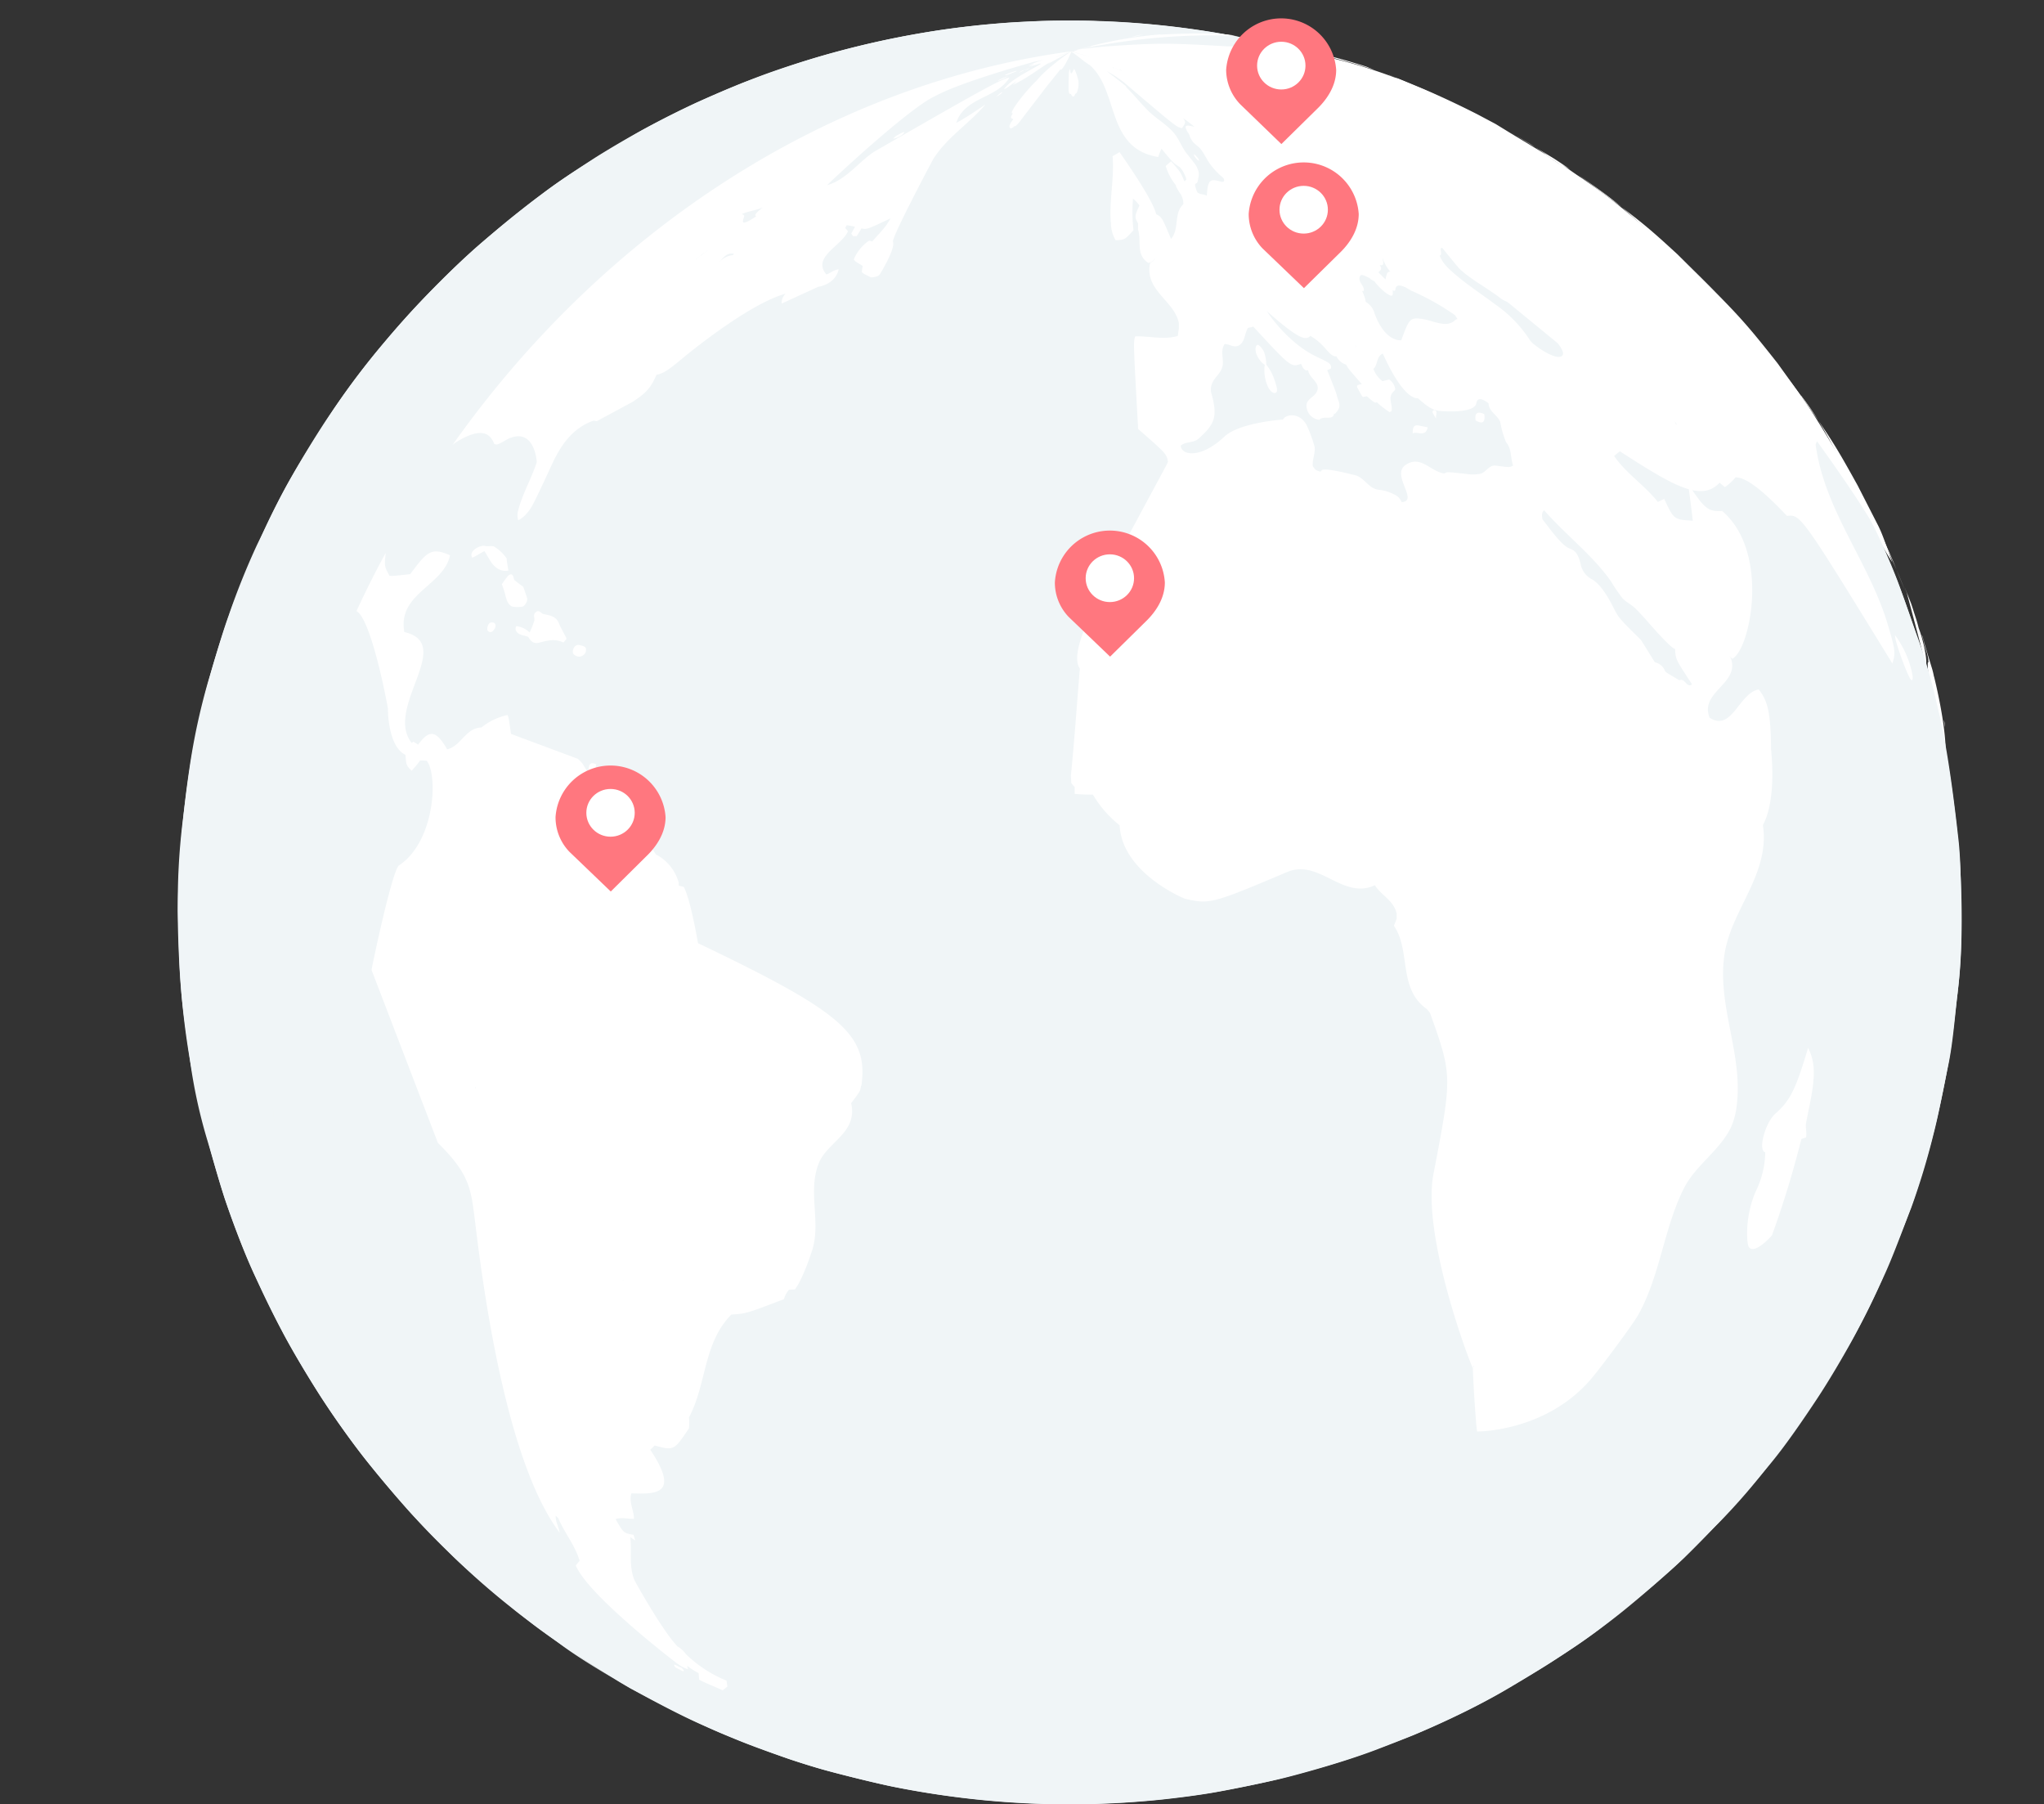 <svg xmlns="http://www.w3.org/2000/svg" xmlns:xlink="http://www.w3.org/1999/xlink" viewBox="0 0 433.42 382.53"><rect x="0" y="0" width="433.42" height="382.53" fill="#333333" stroke="none"/><defs><clipPath id="a"><path d="M133.15,358.77C160,374,192,380.65,226.45,376c-34.43,4.63-66.49-2-93.3-17.25A195.15,195.15,0,0,1,116.35,348c-4-3-9.38-7.12-13.24-10.37-3.17-2.68-7.29-6.37-10.15-9.37-3.39-3.55-7.93-8.28-11.13-12C79,313,75.52,308.53,73,305.07c-2.85-3.92-6.43-9.32-9-13.46-2.27-3.73-5.19-8.79-7.06-12.73-2.07-4.38-4.84-10.23-6.66-14.72-1.67-4.12-3.61-9.73-5-14a182.46,182.46,0,0,1-6.22-26.38,223.62,223.62,0,0,1-2.42-30.68c0-5.08.34-11.84.78-16.89.39-4.57,1.35-10.61,2-15.14A159.73,159.73,0,0,1,43,144.93c1.12-4.33,2.9-10,4.37-14.25,1.64-4.67,4.13-10.79,6.14-15.31,1.79-4,4.57-9.15,6.53-13.06A158.55,158.55,0,0,1,68.73,88c2.36-3.58,5.87-8.11,8.4-11.58A162.48,162.48,0,0,1,88.58,63.1c2.84-3,6.77-7,9.87-9.71,4.35-3.88,10.36-8.8,15-12.37,3.06-2.38,7.35-5.27,10.6-7.37s7.68-4.64,11-6.57a154.55,154.55,0,0,1,19.67-9.46c4-1.56,9.35-3.6,13.43-4.92s9.7-2.91,13.91-3.93c3.95-1,9.26-2.11,13.27-2.76,1.88-.31,4.39-.72,6.28-1,2.9-.36,6.78-.77,9.69-1,.21,0,5.4-.5,12.88-.62,5.33-.08,10.06.13,12.33.23,2.72.13,9,.6,13.25,1.15s4.23.54,10.16,1.51c1.63.27,3.78.73,5.4,1a194.37,194.37,0,0,1,22.7,6.2c3.93,1.4,9.13,3.37,13,5,3,1.24,6.87,3,9.74,4.48,4.16,2.11,9.63,5.08,13.64,7.45,3.34,2,7.71,4.75,10.85,7a194.35,194.35,0,0,1,22.88,18.69c3,2.9,7,6.9,9.76,10,3.26,3.64,7.48,8.62,10.4,12.53a190.7,190.7,0,0,1,16.46,25.67c4.17,7.78,8.62,18.7,11.77,26.94A161.14,161.14,0,0,1,411.14,147c1.12,4.39,2.17,10.34,3.1,14.77a129.12,129.12,0,0,1,2,16.53,178.44,178.44,0,0,1,.56,19.06c-.25,4.63-.45,10.82-.93,15.43a159.59,159.59,0,0,1-2.43,16.58c-1,4.4-2.2,10.29-3.42,14.64-1.36,4.81-3.4,11.17-5.15,15.86-1.55,4.13-3.8,9.57-5.69,13.56-2.17,4.61-5.23,10.7-7.85,15.07-4.43,7.36-11,16.77-16.19,23.63-3.19,4.22-8.11,9.31-11.66,13.23a123.16,123.16,0,0,1-9.94,9.58c-4.43,3.86-10.6,8.71-15.24,12.32a131.07,131.07,0,0,1-12.67,8.46C320,359,312.27,363.14,306.36,366c-4.19,2-10,4.32-14.32,5.93-4.09,1.51-9.63,3.3-13.83,4.45a193.35,193.35,0,0,1-20,4.5c-3.57.65-10.67,1.59-15.94,2-3.72.29-6.66.46-8.71.52-6.14.16-6.49.15-12.37,0-.8,0-8.11-.18-17.37-1.31-5.52-.67-10-1.48-10.15-1.51-1.78-.33-4.15-.77-5.92-1.15s-4.41-1-6.3-1.43c-2.43-.56-5.64-1.46-8-2.17s-5.51-1.71-7.86-2.49c-4-1.31-9.18-3.26-13-5C146.67,365.73,138.91,361.83,133.15,358.77Z" style="fill:none"/></clipPath><clipPath id="b"><path d="M252.06,381.83c-4.82.65-10.11,1.16-14.15,1.37-2.83.15-9.46.49-16.69.24-6.81-.23-10.71-.53-17.3-1.3-3.2-.37-3.59-.44-10-1.49-1.63-.27-3.78-.72-5.4-1-3.4-.66-9.83-2.23-13.48-3.3-4.79-1.4-11.12-3.49-15.8-5.25-3.44-1.3-8-3.18-11.32-4.75-4.49-2.12-10.37-5.16-14.73-7.55C86.7,332.38,56,280.23,56.14,216.4c.19-100.68,76.89-192.88,171-205.53C133,23.52,56.33,115.72,56.14,216.4c-.11,63.83,30.56,116,77,142.37,0,0-7.37-3.71-21.34-14.09A193.48,193.48,0,0,1,95.75,331a164.39,164.39,0,0,1-12.32-12.87C78,311.51,71,302.4,66.3,295.24,63.49,291,60.16,285,57.81,280.48a146.71,146.71,0,0,1-6.93-15c-3.11-8.36-6.75-19.7-9.11-28.31a148.81,148.81,0,0,1-3.11-16.36,270.22,270.22,0,0,1-2-27.72,140.67,140.67,0,0,1,.66-15.5,163.37,163.37,0,0,1,2.1-16.53c1.84-8.8,4.48-20.54,7.42-29A150.44,150.44,0,0,1,52.78,117c1.92-3.94,4.32-9.28,6.41-13.13,2.31-4.27,5.63-9.83,8.25-13.91A150,150,0,0,1,77.13,76.4C82.48,70,89.9,61.63,95.88,55.79c3.57-3.5,8.69-7.8,12.57-10.95,3-2.46,7.23-5.53,10.44-7.76,4.29-3,10.26-6.61,14.77-9.25,2.87-1.68,6.84-3.68,9.81-5.16a182.78,182.78,0,0,1,25.2-10.15,198.73,198.73,0,0,1,27.13-6.6c6.86-1.15,11.79-1.59,15.4-1.91,5-.46,10.18-.57,12.94-.63,2,0,7.64,0,12.33.23,7.58.41,13.13,1.13,13.19,1.14,1.43.19,3.35.43,4.78.64s3.68.59,5.25.85,3.79.71,5.4,1c2.34.47,7.21,1.53,13.48,3.3,4.81,1.36,11.11,3.52,15.8,5.25,3.46,1.28,7.94,3.3,11.32,4.75,4.56,2,10.39,5.14,14.73,7.55,3.37,1.87,7.71,4.62,10.94,6.71a220,220,0,0,1,20.83,15.91,142.15,142.15,0,0,1,13.43,13c3.43,3.93,8.05,9.13,11.29,13.22,2.67,3.38,6.06,8,8.39,11.66,2.7,4.21,6.19,9.9,8.6,14.27,2.12,3.85,4.7,9.11,6.5,13.12,2,4.5,4.42,10.63,6.06,15.28,1.48,4.22,3,10,4.32,14.28a150.28,150.28,0,0,1,3.46,16.16c.78,4.52,1.35,10.61,1.93,15.15a126.9,126.9,0,0,1,.71,16.88c-.09,4.66-.23,10.87-.65,15.5-.52,5.6-1.5,13-2.47,18.58-.79,4.45-2.13,10.32-3.31,14.68-1.29,4.74-3.12,11-4.92,15.62-1.62,4.11-3.72,9.62-5.56,13.63a152.62,152.62,0,0,1-7.41,14.6c-4.49,7.34-10.84,16.91-15.91,23.86-2.89,4-7.37,8.74-10.6,12.43-2.74,3.12-6.72,7-9.78,9.79-3.7,3.39-8.76,7.76-12.72,10.84-3.05,2.39-7.21,5.47-10.44,7.6-4.39,2.89-10.28,6.72-14.94,9.14-2.91,1.51-6.72,3.65-9.7,5s-6.77,3.1-9.72,4.32c-2.67,1.1-6.26,2.51-9,3.42-2.07.68-4.82,1.66-6.92,2.27-4.09,1.18-9.55,2.68-13.68,3.67C266.42,379.36,259.35,380.86,252.06,381.83Z" style="fill:none"/></clipPath></defs><title>calendarAsset 38</title><rect width="433.42" height="379.46" style="fill:none"/><g style="isolation:isolate"><g style="isolation:isolate"><g style="clip-path:url(#a)"><path d="M286.86,252.72c0,.15,3.71,16,5.83,16.45h0l3.68-9.94a5.23,5.23,0,0,0,0-2c-.42-1.51-1.29-2.83-1.71-4.33-.24-.84.38-2.68,1.25-5.23,3.3-9.69,3.36-9.87,1.84-10.12-.91.07-2.73,2.7-3.07,5.37a5.83,5.83,0,0,1-1,2.91,11.43,11.43,0,0,0-1.32,1.61c-.68,1.28-.49,2.92-1.68,4-.61.55-.61.55-2.82-.36a1.82,1.82,0,0,0-1,1.66" style="fill:#fff"/><path d="M389,249.05c.06.1.11.2.16.3A1.71,1.71,0,0,0,389,249h0m-12.17-76.46h0m-35.22,41.28c-.19-10,6.12-26.42,9.24-24.1,1.07-1.79,1.2-4,2.37-5.72,1.28-1.92,3.87-2.56,4.74-4.87,1.68-4.44,1.08-9.28,2.45-13.78.4-1.34,2.22-1.35,2.57-2.74,1.57-6.15,1.43-7.71,1.36-8.55l.46-.41.56.15c2.78,7.51-1.87,16,3.14,23.25,1.05,1.51,9.12-5.43,9.17-5.53l-.67-6.71c-1.36-.93-1.64-2-1.25-4.55,1.66,1.14,2.7.91,6.58,0,0,0,2.09,2.1,2.11,2.6,1.32,1.44,2.11,2.31,3.06,7.25.61,3.18.61,3.18,4,2.63,1.94,2.17,1.94,2.17,4.42,11a13.66,13.66,0,0,1,1.5,2.76c1.08,3.44-.4,7.2,1.29,10.57,6.62,13.27,6.62,13.27,6.41,15.83,0,.44-10,43.45-15.12,42.52a4.51,4.51,0,0,1-.35-.54c-.77-1.61-.12-3.47-.88-5.08s-2.54-1.94-3.16-3.49a12.74,12.74,0,0,1-.57-3.25c-.47-5-4.6-7.38-5.85-8-1.77-.87-3.95.23-4.9,1.13-2.61,2.46-3.17,6.24-5.63,8.79-1-1.26-.46-2.84-.91-4.21l-.6,0c-.94,1.12-1,2.45-1,5.38a2.58,2.58,0,0,1-.93.48l-.23-1.26s-4.23,4.65-5.14,7.38c-1.29,3.89-5.32,4.91-7.87,7.48-.73-1.25-.89-1.51-2.13-3.48a15.14,15.14,0,0,1-2.3,3.05l-.64-.09a30.16,30.16,0,0,0-1.32-3.66c-.79-1.32-2.76-1.65-3-3.47-.61-5.27,1.64-10.37.91-15.65-1.67-12-1.67-12-1.87-23.12" style="fill:#fff"/><path d="M294.8,268a18.62,18.62,0,0,0-.45,2.87,3.92,3.92,0,0,0,.07.51c.36,1.25,1.17,2.36,1.14,3.73l0,2.66a4.12,4.12,0,0,0,.18.69,3.18,3.18,0,0,0,.87,1,6,6,0,0,1,1.33,2.79,18.83,18.83,0,0,1,.24,5.38,9.94,9.94,0,0,0,.72,4c.93,1.5,4.61-.56,4.64-.58,2.06-1.52,1.16-6.37,1.12-6.57a11.32,11.32,0,0,0-.54-1.83l-3-7.25a1,1,0,0,0-.65-.52h0a1.71,1.71,0,0,0-.61.15l-.13-.31a4.19,4.19,0,0,0,.5-2.69,3.06,3.06,0,0,0-.05-.32c-.22-1.11-1-2-1.17-3.13-.16-.77.32-1.5.09-2.27a1,1,0,0,0-.7-.56c-1.46,0-1.87,2.08-3.5,1.7,0,.17,0,.38,0,.55" style="fill:#fff"/><path d="M350.18,147c3.53.36,5.14.53,5-2.13l.05.1c1.11-.24,1.56-.84,2-2.7.63.05,1,.09,1.46.15,2.47-3,4.18,3.07,4.19,3.15.21,1.84.21,1.84,2.1,2.45s2.78-.07,3.28-.73a2.23,2.23,0,0,0,.35-1.1c1.4-1.13,3.29,1.63,4.3-.13-1.76-2.79-2-3.15-1.48-7.36a1.12,1.12,0,0,0,.44-.21c1.82-.25,3.55-.89,5.36-1.16.8-.12,1.6.13,2.4,0,.14,0,.36,0,.48-.1,1.24-1,.44-4.31-.31-5.23l0-.33,1.31-1.83c-.29-1.53-.29-1.53-.61-1.79h0v-.09c-.77-1.54-1.22-2.11-1.94-2.46-.44-.12-.44-.12-2.17.42l.08.07c-.14,2,.82,3.91.54,5.93,0,0-.37.41-1.57,1.57-.63-1.13-1.15-2.33-1.87-3.43l-3-4c-.91-.42-1,1-1.69,1.28-1.25.57-2.61-.1-3.87.32a3.52,3.52,0,0,0-1,.55h0c-1,.25-2,0-2.93.48s-1.16,1.19-1.74,1.78v0c-1.87.17-1.87.17-2.33,2.26-.78,1.16-2.82.65-3.16,2.39-.25,1.27,1,2.17.83,3.43s-1.19,2.14-1.78,3.21c-.93,1.72-1,1.91-1.65,3-.93-.06-1.27.34-1.79,2.15.22,0,.51,0,.73,0" style="fill:#fff"/><path d="M341.66,126.65c.06.45.13.89.19,1.33a10.84,10.84,0,0,1,1.68.39c.36,1.07.82,2.4.82,2.4a15,15,0,0,0,3.33,2.75,3.26,3.26,0,0,0,4.28-.71,2.89,2.89,0,0,0-1.7-1.27,2.57,2.57,0,0,1-1.57-1.13c-1.43,0-2.61-1.66-3.4-2.76s-1.74-2.46-2.38-2.62c-1,0-1.26,1.52-1.25,1.62" style="fill:#fff"/><path d="M340.62,270.81c-1.74,4.89-1.43,10.09.1,9.35a7.59,7.59,0,0,0,2.22-2.48,22.51,22.51,0,0,0,1.15-2.05c.2-.41.24-.87.43-1.27.54-1.13,1.31-2.12,1.87-3.23.73-1.45.8-2.31.21-2.56a1.39,1.39,0,0,0-.35,0c-1,.09-1.87.58-2.86.66-.52.05-1-.39-1.54-.19,0,0-.68.28-1.23,1.81" style="fill:#fff"/><path d="M342.36,264.7v.87a5,5,0,0,0,.64-.86,2.84,2.84,0,0,0,.1-.66c-.24.2-.49.38-.74.58v.07" style="fill:#fff"/><path d="M364.47,249.11a.71.71,0,0,0,0,.46,4.85,4.85,0,0,0,.29.61c.74-.16,1-.21,1.33-1.11-.23-.16-.38-.29-.69-.54a3,3,0,0,0-.72.22.62.62,0,0,0-.19.36" style="fill:#fff"/><path d="M383.6,123.49A10.26,10.26,0,0,0,385,127.1c.13.16.33.27.42.48.16.39.11.83.29,1.22a.41.41,0,0,0,.41.29c-.63-4.07-.82-5.3-2.14-5.94-.26-.1-.54-.16-.4.34" style="fill:#fff"/><path d="M388.63,139a2,2,0,0,0,.74,1.09c-.13-.74-.22-1.49-.38-2.23,0-.05-.09-.07-.13-.1a2.23,2.23,0,0,0-.23,1.24" style="fill:#fff"/><path d="M297.73,17.38l5.07,2.18-.07-.09a22.36,22.36,0,0,1,2.36,1.06c.76.39,1.06.53,1.59.75a49.87,49.87,0,0,0-5.07-2.45h0c-2-.81-3.94-1.72-5.94-2.5l-1.05-.41c.67.26,1.55.63,1.74.73-.24-.05-.46-.15-.7-.22a19.12,19.12,0,0,0,2.11,1" style="fill:#fff"/><path d="M287.67,13.43c1.17.41,2.31.88,3.49,1.26-.05,0-1.69-.66-3.63-1.31l.14,0" style="fill:#fff"/><path d="M383.53,135.46c.07.38.13.76.19,1.14a.64.64,0,0,0,0,.2,2.22,2.22,0,0,0,1,.43c1.11.26,1.31.31,1.88.93.46-.21.54-.58.52-1.28a15.59,15.59,0,0,0-2.27-1.4,2.32,2.32,0,0,0-1.34-.22l0,.2" style="fill:#fff"/><path d="M396.24,157.72c1.72,2.36,2.81,3.48,4,3.07a3.2,3.2,0,0,0-1.05-2.82,1.06,1.06,0,0,0-.79-.13,1.47,1.47,0,0,1-1.68-.78v.08c-.14-.32-.46-1-.6-.68a1.29,1.29,0,0,0,.15,1.26" style="fill:#fff"/><path d="M390.53,155.51a22.36,22.36,0,0,1,2,2.51s1.31,2.45,2.76,5.46c.78-1.84-.55-4.46-.57-4.49-.34-.63-1-1-1.41-1.52-.22-.27-.3-.64-.54-.9a2.49,2.49,0,0,0-.67-.43c-.32-.15-.32-.15-1.63-1.62,0,.28-.07.56-.1.84l.12.15" style="fill:#fff"/><path d="M401.11,160.79a4.67,4.67,0,0,0,.94,1.9c.42.11.55.67,1.05.65.22,0,.33-.43.4-.71-.85-1-1.58-1.84-2.41-2.75a4.68,4.68,0,0,0,0,.91" style="fill:#fff"/><path d="M399.45,164.65c.45.81.67.49,1-.1s.38-.71.62-.63a2.32,2.32,0,0,0-.69-1.11c-.23-.12-.5-.17-1,.78a1.69,1.69,0,0,0,.07,1.06" style="fill:#fff"/><path d="M321.7,31.74a11.33,11.33,0,0,0,1.56,1l0-.23,7,4.41A16.5,16.5,0,0,0,333.72,39l0-.07c1.79.83,3.11,2.34,4.8,3.31v0c2.28,2.08,2.28,2.08,3.11,2.76l0,0a6.53,6.53,0,0,0,1.29.94l-6.68-6.24a26.36,26.36,0,0,0-2.78-2.09l-13-8-1-.62-.08-.06a15.13,15.13,0,0,0-1.34-.86l0,0c-2.93-2-7.36-4.93-10.27-6.13l-.17-.05c1.29,1,8,5.2,8.67,5.54l.25.16h0c.12.16.27.36,5.22,4.12" style="fill:#fff"/><path d="M397.35,142.89l0-.5-.1-.18v0l0,0c0,.2.07.41.1.61m-.1-.61,0,.12,0-.12m-8.14-15.58c-.1-.27-.22-.64-.31-.92l.32.58c1.17,1.87,1.86,2.4,3.22,2.46.76,0,1.92.08,3.39,2.92.52,1,5.08,14.59,3.51,14.09a.79.79,0,0,1-.23-.14c-.4,1.75.48,3.35.54,5.05-.92-.19-1-.6-1.73-4.58l-.11.07c-.42-.13-.5-.74-1-.74-.38.48-.27,1.61-.15,2.81-.93-.21-2.17-4.64-2.17-4.68s.21-.36.33-.49c.3-.33.58-1.37.17-4.5-.21-1.67-1.3-3-1.74-4.6.5.34.82.56,1.47,1l0,0,.17-.05c1.39,2.28,1.64,1,1.64,1a5.31,5.31,0,0,0-4.5-5.46c-1.06-.23-2-1.51-2.85-3.8" style="fill:#fff"/><path d="M405.78,163.37s.18,1.12.47,1.23c.13-.07.15-.14.35-.79,2.64,2.52,4.23,1.93,5.19,1.27a13.09,13.09,0,0,0-.72-4.34c-.43-.06-.6-.57-1.05-.6a4.42,4.42,0,0,0-.15,2.65l-.17-.62a7.66,7.66,0,0,1-.92-1.45c-.57-1-1-1.58-1.32-1.63-.1,0-.3,0-.7.7a6,6,0,0,0-.74,1.93l-.12-.23a4.15,4.15,0,0,0-.12,1.88" style="fill:#fff"/><path d="M376.89,85.59c2.42,4,2.42,4,3.18,5.94a6.72,6.72,0,0,0,2.39,3.25l.09,0c.14-.57-.57-3.15-2-5.75,0-.06-3.69-6.32-5.06-7.34h0c-.3-.16-.33-.15-.45-.12-.24.57,1.82,4,1.84,4.08" style="fill:#fff"/><path d="M381.79,107c.09.24.23.55.34.77l.2.39c.42.8,1.19,1.36,1.61,2.17.05.09,0,.24,0,.34a2.82,2.82,0,0,0,.54,1.59c.23.34,1.1.91,1.38.57s.23-.28-.73-3.6c.77.22,1.17.34,1.76.54,1.2,2.73,1.2,2.73,2.08,3.79-1.45-4.34-4.12-7.9-4.61-7.12a1.09,1.09,0,0,0-.12.41h0a15.52,15.52,0,0,0-1.89-2.68,3.45,3.45,0,0,1-.28-.26c-.13-.19-.15-.44-.28-.63a2.53,2.53,0,0,0-.5-.44c-1.31-.42.48,4.11.5,4.16" style="fill:#fff"/><path d="M393.88,119.86c1.51,2.92,4.33,8.36,2.91,11a39.34,39.34,0,0,1,3.09,7.16c1.12,3.29,1.73,6.72,2.8,10,.57,1.79.73,1.56,1.47.44h.26c.88.91.88.91,2.42.36,0-.05-.14-7.76-1.73-11.84a3.78,3.78,0,0,0-.17-.35c-.25-.47-.8-.64-1.05-1.1-.78-1.45-1.07-3.12-2-4.51-1.48-2.26-2.31-4.83-3.57-7.2,0-.07-4.17-7.51-4.24-7.56l-.18,0s-.55,2.57,0,3.57" style="fill:#fff"/><path d="M408.06,140c-.18-.59-.28-1.06-.43-1.77-.23-1.07-3.29-12.51-3.31-12.55-1.61-4.31-1.88-5-2.55-6.54l3,7.46.06.17s.68,1.88,1,3c.52,1.56.77,2.36,1,3.31l.05.16c1,2.61,1.92,7.18,1.44,7.67-.09-.26-.2-.61-.27-.87M356.65,56.31c-2.43-2.48-4.83-5-7.28-7.45-6.8-6.2-6.8-6.2-14.69-11.78,13.23,9.8,14,10.39,21,16.82C368.41,66.52,369.45,67.55,376.91,77c10.85,15.08,11.5,16,17,25.93l4.51,8.82v0c1.14,2.41,1.85,5,2.83,7.45l-.27-.42c-7.11-11.23-10.83-24.3-19.06-34.91l.27.71c-4.39-3.65-7.39-8.51-11.15-12.71C362.18,62,362.18,62,356.65,56.31M333,36.63l-.15-.07s-2.35-1.87-2.63-2.05a8.61,8.61,0,0,1-.72-.51l.14.09a13.88,13.88,0,0,1-2.11-1.56h0l-2.86-1.9c-1.5-.91-3-1.76-4.54-2.67-1.81-1-2.39-1.34-3.45-1.92l3.75,2.08,8.91,5.39.18.11c2.58,1.68,3.26,2.2,3.33,2.25a17.08,17.08,0,0,1-1.59-1c.35.27.71.55,2.19,1.58a63.05,63.05,0,0,1,6.11,4.77,13.42,13.42,0,0,1-2.64-1.84c-1.6-.5-2.55-1.92-3.92-2.75" style="fill:#fff"/><path d="M409.66,152a2.72,2.72,0,0,1,.23.62v0c.55,2.71.69,5.48,1.33,8.17,0,0,.27.87.81.81a1.5,1.5,0,0,0,.27-.68l.07.13.14,0c.5-5.82-2.12-16.48-2.42-17.68l0,.09a15.38,15.38,0,0,0-.52-2.08l-2.07-6.79c.16.51.31,1,.47,1.53l-.06-.19c.22,1.53,1.05,2.93,1,4.51l-.13,0c-.11,3.25,1.18,6.36,1,9.61-.19-.46-.39-.92-.59-1.38.28,2,.48,3.4.48,3.4" style="fill:#fff"/><path d="M379.07,96.54c.23.42.56,1,.78,1s.12-.16.22-.21l.31-.18a4.78,4.78,0,0,0,.37-.48,1.76,1.76,0,0,0-.07-.77,1.89,1.89,0,0,0-.05-.23c-.13-.49-.29-1-.41-1.46a2,2,0,0,1-.09-.74c.05-.2-.14-.47-.23-.66.51.13.79.2.23-.72-.19-.3-.44-.66-.65-.95,0,.22-.07.44-.11.66-.51,0-.42.6.09,2.27a3.93,3.93,0,0,1,.33,1.63c-.9-1.29-1.11-1.13-1.35-.72.55,1.39.55,1.39.63,1.55" style="fill:#fff"/><path d="M382.39,85.31c3,4.29,3,4.29,3.16,4.43a29,29,0,0,0-3.26-4.87c-.08-.08-.1-.09-.14-.1a1,1,0,0,0,.24.54" style="fill:#fff"/><path d="M382.26,100.9c1,1.58,1.63,2.71,2.22,3.71l0,0,.76.61c0-1,0-1.17-1-3,0-.23.14-.26.49-.14-1.43-3.1-1.43-3.1-1.86-3.36s-.33.29-.3.44.25,1.31-.65.42c.25,1.16.25,1.16.35,1.33" style="fill:#fff"/><path d="M382.71,96c.25.53.66,1.27.91,1.71-.17-1.08-.37-2.1-.37-2.1a4.76,4.76,0,0,0-.49-.37c-.13-.07-.4-.23-.29.16a2.81,2.81,0,0,0,.24.6" style="fill:#fff"/><path d="M412.41,154.13a4.74,4.74,0,0,0-.22-1.49c.14,1.08.14,1.08.22,1.49" style="fill:#fff"/><path d="M364.77,65.94c3.26,4,3.76,4.65,5.86,7.47h0c-1.79-4.15-6.43-8.49-6.47-8.52l-.08,0,0,.07a4.63,4.63,0,0,0,.72,1" style="fill:#fff"/></g></g><path d="M319.93,29c3.27,1.9,7.64,4.45,10.77,6.6,5,3.42,11.46,8.17,16.17,11.94,6.45,5.15,14.2,13,19.93,19a127.07,127.07,0,0,1,11.51,14c2.87,4.12,6.76,9.58,9.43,13.84,2.31,3.68,5.11,8.75,7.14,12.59,2.3,4.34,5,10.33,6.89,14.87,1.7,4.08,3.54,9.68,5.06,13.83a118.38,118.38,0,0,1,4.34,15.8,265.9,265.9,0,0,1,4.33,30c.59,8.33.74,19.54-.27,27.83-.6,4.93-1.06,11.58-2.09,16.44-.94,4.4-2,10.31-3.14,14.67a153.92,153.92,0,0,1-4.72,15.6c-1.61,4.09-3.6,9.61-5.4,13.63-2,4.46-4.86,10.31-7.2,14.59-2.08,3.78-5,8.72-7.38,12.31-2.74,4.14-6.48,9.63-9.64,13.46A249.77,249.77,0,0,1,357,330.38c-3.62,3.41-8.65,7.76-12.51,10.9-3,2.44-7.15,5.55-10.38,7.71-4.32,2.89-10.21,6.57-14.7,9.2-2.85,1.68-6.76,3.73-9.75,5.14s-6.83,3.19-9.8,4.46c-2.46,1-5.79,2.3-8.29,3.25-4.1,1.56-9.71,3.28-13.94,4.46-2.05.58-4.79,1.32-6.86,1.79-3.94.88-9.2,2-13.17,2.69-2.84.52-9.7,1.48-15.37,1.91a187.86,187.86,0,0,1-38.21-.74c-8.92-1.09-15.47-2.53-15.54-2.55-3.82-.85-8.9-2.07-12.68-3.09-2.51-.67-5.83-1.72-8.31-2.54-2.89-1-6.72-2.34-9.56-3.46s-6.77-2.82-9.64-4.1c-4.52-2-10.33-5.13-14.66-7.51,26.67,15.15,58.56,21.77,92.81,17.17-34.25,4.6-66.14-2-92.81-17.17-6.58-4-15.39-9.41-21.45-14.19-4.2-3.3-9.68-7.86-13.64-11.45-3.09-2.79-7.06-6.71-9.86-9.79-3.5-3.84-8-9.08-11.24-13.15-2.66-3.36-6-8-8.34-11.6-2.76-4.14-6.16-9.84-8.56-14.2-2.11-3.82-4.58-9.1-6.46-13-2.12-4.43-4.4-10.57-6-15.2-1.47-4.2-3-9.94-4.3-14.2A110.36,110.36,0,0,1,40.32,225c-.58-4.52-1.55-10.53-1.92-15.07-.42-5-.7-11.75-.71-16.79a231,231,0,0,1,2.52-30.51,138,138,0,0,1,3.88-18c1.29-4.25,2.9-10,4.4-14.15a157.16,157.16,0,0,1,6-14.95c1.92-3.91,4.39-9.17,6.51-13,2.34-4.22,5.68-9.73,8.35-13.75A189.92,189.92,0,0,1,88.26,64.91C91.09,61.9,95,58,98,55.17c3.67-3.37,8.72-7.72,12.65-10.78,3-2.38,7.17-5.44,10.39-7.56,4.36-2.88,10.33-6.48,14.86-9.1a199.53,199.53,0,0,1,21.41-10.1c4.08-1.55,9.57-3.52,13.74-4.81s9.49-2.71,13.61-3.66a187.38,187.38,0,0,1,69.58-2.79c8.07,1.18,14.39,2.68,17.1,3.32,7.45,1.77,14.67,4.21,14.74,4.23a187.84,187.84,0,0,1,19.2,7.56C309.78,23.49,315.65,26.51,319.93,29Z" style="fill:#f0f5f7"/><path d="M415.88,193.76a127.28,127.28,0,0,1-.77,16.8c-.59,4.52-1.18,10.57-2,15.06-.86,4.87-2.25,11.32-3.51,16.1-1.13,4.3-2.86,10-4.35,14.17-1.65,4.63-4.25,10.67-6.11,15.23a129.41,129.41,0,0,1-7.63,15c-4.37,7.36-10.8,16.83-15.88,23.72a127,127,0,0,1-11.4,13.23c-2.93,2.9-6.72,6.91-9.81,9.66-4.33,3.85-10.3,8.76-14.88,12.31-3,2.36-7.31,5.23-10.55,7.32s-7.63,4.62-10.94,6.54a154.19,154.19,0,0,1-19.56,9.41c-4,1.55-9.3,3.58-13.36,4.89s-9.66,2.85-13.84,3.92c-3.92,1-9.22,2-13.2,2.74-4.14.73-7.55,1.12-11.15,1.54-1.32.16-6.39.63-9.14.76-3.75.19-7,.35-12.5.32a191.14,191.14,0,0,1-26.05-2c-4.2-.6-9.06-1.53-11.3-2-3.84-.83-8.91-2.12-12.71-3.14-2.84-.76-6.58-1.94-9.36-2.93-3.91-1.38-9.09-3.34-12.91-4.94-6-2.51-13.63-6.55-19.36-9.59C87.43,331.65,56.92,279.78,57,216.28c.19-100.15,76.48-191.87,170.08-204.45C133.52,24.41,57.23,116.13,57,216.28c-.12,63.5,30.39,115.37,76.6,141.62-4.49-2.62-10.5-6.15-14.68-9.25-3.14-2.34-7.41-5.33-10.44-7.8a160,160,0,0,1-12.32-10.8c-2.92-3-6.93-6.86-9.72-10-3.24-3.62-7.4-8.59-10.34-12.46-2.6-3.42-5.91-8.09-8.23-11.7-2.59-4.06-5.93-9.56-8.14-13.84A186.8,186.8,0,0,1,47.6,253.93,246.81,246.81,0,0,1,40.32,225a162.17,162.17,0,0,1-2-16.44c-.38-4.62-.45-10.79-.6-15.42a138.68,138.68,0,0,1,1-18.89c.55-4.52,1.3-10.54,2.14-15,.91-4.86,2.37-11.28,3.68-16.05,1.18-4.28,3-9.93,4.5-14.1,1.7-4.62,4.36-10.63,6.28-15.17A136.36,136.36,0,0,1,61.88,101c2.49-4.36,6.15-10,8.83-14.19a149.39,149.39,0,0,1,10.8-14.25,201.7,201.7,0,0,1,19.15-19.85c4.4-3.85,10.49-8.73,15.16-12.25,3.05-2.3,7.35-5.06,10.56-7.15a198.14,198.14,0,0,1,21.26-11.54c4.22-1.88,9.9-4.3,14.24-5.9,4.07-1.5,9.59-3.25,13.76-4.43A194.78,194.78,0,0,1,195.5,7c5-.85,7.83-1.17,11.11-1.54,1.93-.22,6.61-.64,9.13-.76,3.57-.18,5.93-.3,8.41-.31,1.23,0,2.87,0,4.09,0s2.86,0,4.08.08,2.88.09,4.12.16A188.68,188.68,0,0,1,300.57,19.4,212.27,212.27,0,0,1,319.93,29a160.35,160.35,0,0,1,16.71,10.68c4,3,9.47,6.93,13.17,10.32,3,2.79,7.19,6.4,10.1,9.32,3.45,3.46,7.89,8.24,11.07,12,5.56,6.48,12,15.9,16.76,23,2.7,4.06,5.72,9.85,8,14.19a138.22,138.22,0,0,1,6.62,14.63,289.13,289.13,0,0,1,8.85,28.27c1.88,8,3.21,18.84,4.12,27C415.8,182.94,415.81,189.13,415.88,193.76Z" style="fill:#f0f5f7"/><g style="isolation:isolate"><g style="clip-path:url(#b)"><path d="M264.25,7.75c2.68.39,2.68.39,3,.46-1.72-.19-2.77-.38-3.47-.5l.43,0" style="fill:#fff"/><polyline points="242.39 7.3 242.36 7.3 242.35 7.3 242.39 7.3" style="fill:#fff"/><path d="M242.36,7.31a13.5,13.5,0,0,1-2.52.52c.76-.19,1.42-.34,2.52-.53h0" style="fill:#fff"/><path d="M144.91,354c.26.34-.13.29-.14.29l-1.55-.8s-.38-.49-.24-.56a.14.14,0,0,1,.11,0,3.06,3.06,0,0,1,.65.29,5,5,0,0,0,.6.28l.06,0a3.56,3.56,0,0,1,.51.48" style="fill:#fff"/><path d="M295.63,16.31l-1-.37-.15-.06.06,0,1.05.41" style="fill:#fff"/><path d="M323.37,278.08v0h0v0M269.45,167.92v0l0,0h0m89.25-22.78c-1.08.71-1.43-1.49-2.59-.92-3-1.76-3-1.76-3.08-2.06a3,3,0,0,0-2.13-1.76c-2.92-4.72-2.92-4.72-3.09-4.88-4.54-4.48-4.54-4.48-5.75-6.83-.65-1.28-2.39-4.66-4.46-5.86a4.64,4.64,0,0,1-2.44-3.26c-.32-1.25-.68-2.67-2.17-3.22-.85-.32-1.84-.92-4.64-4.6l-1.29-1.68v0c-.17-1.08-.08-1.53.37-1.89,4.52,5.19,10.12,9.36,14.13,15a36.69,36.69,0,0,0,2.44,3.6c.81.9,1.95,1.39,2.81,2.24,1.89,1.88,3.57,4,5.39,5.9,2.13,2.26,2.63,2.52,3,2.69.11,2.16.11,2.16,3.28,7l.28.45,0,0m-3.26-55.22a.46.46,0,0,0,0,.33c-.08-.16-.1-.2-.27-.58l-.11-.26.38.51m-28,8.94v0l0,0,0,0h0v0m.37-.24h0v0m-40.33-25-.16,0,.14-.1,0,.15m0-.2-.06,0v0l-.05-.17.13.12v0m30.56,16a19.71,19.71,0,0,0,1.26,4.42c1.22,1.4.91,3.26,1.46,4.86l.05.09c-.83.39-.83.39-3.68,0-1.54-.2-2.08,1.53-3.39,1.75a9.21,9.21,0,0,1-3,0c-4-.44-4-.44-4.48-.09-2.85-.23-5.07-4.09-8.34-1.75-3,2.15,2.94,7.63-.77,7.83a3,3,0,0,0-1.11-1.38,9.37,9.37,0,0,0-3.84-1.25c-2-.29-2.87-2.33-4.62-3-.06,0-6.82-1.82-7.37-1.12L280,100c-1.07-.33-1.07-.33-1.63-1.19-.15-1.39.59-2.7.38-4.1A28.35,28.35,0,0,0,277,90c-1.36-2.36-3.73-2.21-4.62-1.47a2.64,2.64,0,0,0-.32.41c-1.56.12-9.49.87-12.41,3.61-5.23,4.91-9.26,3.88-9.27,1.92,1.1-.95,2.78-.49,3.84-1.54,3.34-3,4-4.54,2.71-9.33a3.16,3.16,0,0,1-.1-1.73c0-.11.09-.26.12-.38.44-1.37,1.76-2.19,2.2-3.56.52-1.63-.53-3.43.53-5,1.08,0,2.11,1,3.23.17s1-2.5,1.73-3.6c.86-.15.86-.15,1.08-.29,8,8.66,8,8.66,10.17,7.92.28.72.75,1.63,1.5,1.34.15,1.75,3,2.77,1.69,4.81-.66,1.07-2.37,1.47-2,3.19A3,3,0,0,0,279.78,89c.78-1,2.94.26,3.09-1.31l.18.07c1.3-1.42,1.11-1.91.56-3.38-.27-1.12-.27-1.12-2.18-5.92a4,4,0,0,0,.82-.37c0-1-.19-1.11-3-2.43-6.37-3-10.59-9.63-10.62-9.69,6.61,5.81,8.19,6.32,9.23,5.24a12.22,12.22,0,0,1,3.11,2.6c.67.77,1.67,1.93,2.39,1.71a3.51,3.51,0,0,0,1.87,1.72h.16c.57,1,.57,1,3.36,4.17l-.89.22-.13.38c1,1.88,1,1.88,1.26,2.15l.83-.15c1.73,1.45,1.73,1.45,2.12,1.26a20.43,20.43,0,0,0,2.71,2.1l.42-.21c.32-1.41-1-3,.56-4.28l.23-.35a3,3,0,0,0-1.29-2.07l-1.42.35a5.82,5.82,0,0,1-1.93-2.6c1-.88.56-2.63,2-3.25,4.61,10.23,7.38,9.46,7.41,9.45,1.94,1.66,3,2.57,4.77,2.72,1.21.1,7.29.5,7.66-1.68.14-.78.69-1.41,2.58.06.07,1.78,1.88,2.46,2.47,3.91m-9.64-22.67c.26.35.45.68.57.87-.34.14-.59.25-.68.43a3,3,0,0,1-2.16.61c-1.62-.1-3.1-.84-4.69-1.05-2.57-.34-2.71,0-4.38,4.53-.14,0-3.41.39-5.64-5.64A4.12,4.12,0,0,0,289.6,64a7.52,7.52,0,0,0-.8-2.34.63.63,0,0,0,.3.05l.09-.06c.17-1.12-1.26-1.78-.85-3,.15-.43.48-.53,1.81.19l.22.06c.18.25.18.25,1.09.75h0c.85,1.28,3.58,3.72,3.84,2.86a3.75,3.75,0,0,0,0-1c.18.16.56.25.58-.08.05-.93.7-1.13,1.93-.61.55.23,1,.6,1.55.85a52.92,52.92,0,0,1,8.95,5l.09.11m21.91,6c.53.65,2.11,2.78.22,2.88-1.12.06-3.43-1.21-5-2.47a4.67,4.67,0,0,1-1.11-1.06,26.89,26.89,0,0,0-7.18-7.47c-2.84-2.14-5.84-4.08-8.56-6.39-1.93-1.64-2.73-2.5-3.4-4.06a.6.6,0,0,1,.15-.09c.48-.44-.37-1.59.39-1.57,3.57,4.38,3.57,4.38,4.1,4.84,2.58,2.23,5.63,3.79,8.3,5.87.53.42,1.19.58,1.72,1l10.39,8.53M293.19,54.76a8.89,8.89,0,0,0,1.6,2.83c-.66,0-.74.44-1,1.65l-1.51-1.51c.64-.59.77-.71.3-1.55.49.14.63,0,.71-.17a1.89,1.89,0,0,0-.05-.78,3.43,3.43,0,0,1-.09-.6.59.59,0,0,0,0,.13M265.61,29.51h0M244,19.08h0m8.72,7.32c.17.14.39.33.55.48-1.77-.44-2.35-.46-1.42,1.17a2.08,2.08,0,0,1,.35.57,4.12,4.12,0,0,0,.69,1.37c.48.66,1.24,1,1.73,1.65.78,1,1.26,2.18,2,3.18a16.21,16.21,0,0,0,2.44,2.62l.38.35c.25.44.17.92-.55.71-2.41-.69-2.75-.35-3,3-.62-.39-1.45-.21-2-.74a5.18,5.18,0,0,1-.49-1.63.58.58,0,0,1,.28-.28c.25-.16.25-.16.52-1.68a2.42,2.42,0,0,0-.22-1.27c-.33-.84-.33-.84-2.29-3.29-1.17-1.44-1.69-3.29-3-4.68-1.58-1.74-3.68-2.88-5.33-4.55s-3-3.38-4.64-5h0l.15.07c-.11-.21-.11-.21-4.19-3.37a23.49,23.49,0,0,1,3.79,2.51c11,9.36,11,9.36,12.18,9.58.8-1.24.8-1.24.26-2.1a19.52,19.52,0,0,1,1.74,1.33m-16.35-12c-.09,0-.11,0-.11,0s0,0,0,.08c-.19-.11-.24-.14-.26-.17s.08,0,.38.1h0m.67.23-.65-.23a7,7,0,0,1,.74.26l-.09,0m.87.31h0a3.48,3.48,0,0,1-.41-.15l-.37-.14.45.13c.1,0,.26.06.33.15m-9.41-4.35-1,.36,1.42.41-1.69-.48.17,0,2.41.74,0,0,1.44.46c-.72-.21-1.69-.5-2.4-.73l-.12,0-1.64-.52h0l.28.18c1.33.89,2.53,2,3.87,2.84l.09.09c6,5.53,3.3,17.51,14.33,19.32a11.69,11.69,0,0,1,.69-1.76c2.47,3,2.47,3,3.92,3.94a6.56,6.56,0,0,1,1.36,2.6l-.4.39-.13-.27c-.75-1.76-.75-1.76-2.72-4l-1.14,1a12.13,12.13,0,0,0,2.23,4.17h-.1a10.07,10.07,0,0,0,1.12,1.91,4.22,4.22,0,0,1,.5,2c-2.13,2-.77,5.26-2.62,7.38-1.92-4.58-1.92-4.58-3.15-5.25-.74-3.3-7.69-13-7.76-13.15l-1.48.86c.4,4.79-.79,9.53-.35,14.32h0a7.35,7.35,0,0,0,1,3.51c1.93-.11,1.93-.11,3.78-2.13a33.83,33.83,0,0,1-.1-6.69,7.24,7.24,0,0,1,1.37,1.45c-1.13,2.36-1,2.52-.3,3.81l0,.05c0,.78,0,.8,0,.82l0,.06v.07l0,.06,0,.06v.06l0,.06v.06c.77,2.34-.55,5.32,2.18,7.06l.53-.13.79-.63.67-.68-.86.91-.77.6c-1.19,5.78,5.17,7.92,6.11,12.68v1.13l-.23,1.6c-3,.87-6,0-9,.08-.43,1.13-.43,1.13.6,19.64,6,5.26,6,5.26,6.32,6.94l-.22.53-11.45,21.27.25,1.84c-.11.15-10.31,15.93-7.26,20.21-.64,7.55-1.13,15.11-1.9,22.65l.08,1.61c.6.79.65.79.71.79l0,1.52a35.86,35.86,0,0,0,3.88.16,23.6,23.6,0,0,0,5.66,6.5c.52,10.16,13.72,15.54,13.85,15.57,5.2,1.22,5.8,1.06,21.7-5.67,6.76-2.86,11.77,6,18.58,2.81,1.35,2.16,4.07,3.28,4.62,6.05,0,1,0,1,0,1.07l-.59,1.46c3.65,5.35.81,13.26,6.94,17.64a10.48,10.48,0,0,1,.73.88c4.72,13.26,4.72,13.26.72,34.12-2.52,13.12,7.78,40.28,8.35,41.13l.13-.4.18,0-.31.37c.08,3.54.74,13.25.92,13.49.14,0,14.8.08,24.38-11.41,1.69-2,8.58-11.17,9.8-13.37,4.63-8.36,5.37-18.12,9.58-26.63,2.51-5.07,7.7-8.09,10.13-13.23a16.56,16.56,0,0,0,1.21-5.07c1.12-10.64-4.24-20.72-2.67-31.39,1.41-9.55,9.73-17.05,8.15-27.49.67-1.12,2.75-5.62,1.73-16.08-.05-8.07-.81-10.34-2.61-12.65-4.2.74-5.66,9.07-10.41,6-2.26-5.56,6.74-7.27,4.4-12.85l-.12-.15h0v0l0-.06.07.09h0l.11.15.34.32c3.79-1.83,8.15-22.68-2.22-31.39v.07c-2.9.14-3.7-.51-7.16-5.79.32,2.08,1,7.64,1,7.84-4-.24-4-.24-6.05-4.62l-1.35.64c-2.79-3.54-6.7-6-9.28-9.74l1.21-1c10.73,6.88,17.2,11,21.15,6.66l1.14.94a11.21,11.21,0,0,0,2.26-2.09c1.24.13,3.54.38,10.89,8.19,2.93-.31,2.93-.31,22.36,31.29.59-1.93.77-2.51-.81-7.68-3.78-13.42-13.52-24.47-15.45-38.63V94.2l.27-.67c13.75,19.1,15.84,24.45,18.74,31.86l-2.52-6.23-.14-.32c-.43-1-1-2.33-1.46-3.33l-.13-.28c-.64-1.42-.94-2.06-1.91-4.09l-4.23-8.25c-9.7-16.31-10.08-17-17-25.93-11.8-14-12.51-14.89-21.21-23.06-13.22-11.38-13.47-11.6-21.27-17h0l1.23.88c-2.6-1.54-5.07-3.28-7.6-4.93l2.79,1.69c-1.59-1.08-1.59-1.08-3.05-2l1.3.83-8.66-5.23L316.67,26l-.37-.2C296,15.11,283.41,12.12,272.86,10.48a80.59,80.59,0,0,1,10.23,1.91c3.63.95,3.63.95,8.49,2.45l-1.51-.54h.12c-9.73-3.22-16.61-4.43-29.46-5.19l3.19.35-1.77,0,1.48.44c-1,0-2.43-.09-3.46-.21l1.3.2h-.09c-13.07-.75-15.42-.88-27.46,0l-1.51.16-.14,0h0c-.88.11-2.06.26-2.94.39l1.6-.29-1.51.22.57-.1h0l-1.51.28m17.6-3.26a87.92,87.92,0,0,0-14.87,2.5l.27,0c-1.44.37-2.9.68-4.34,1.06l.9-.21c2.88-.65,2.88-.65,7.25-1.38A137.25,137.25,0,0,1,262,7.57s-3.81-.89-15.92-.23" style="fill:#fff"/><path d="M314.77,88c.24,2.32-1.3,1.45-1.88,1.13-.11-1,0-1.47.52-1.62a2,2,0,0,1,1.34.32,1,1,0,0,0,0,.17" style="fill:#fff"/><path d="M304.59,87.29c0,.47-.08.94-.12,1.41l-.46-.81a2.77,2.77,0,0,1-.26-.48s0-.35.25-.44.31,0,.6.27v.05" style="fill:#fff"/><path d="M227.12,10.89v0h0c-5.42,3.71-7.12,6-7.13,6-3.39,3.33-6,7.12-5.35,7.15a.66.66,0,0,0,.15-.05c-.27.45-.42.7-.41.93s.35.2.49.36c-1.58,2-.41,1.92-.4,1.92a1.42,1.42,0,0,0,.6-.44c.17,0,.37,0,1-.77l5.81-7.58,0,0c1-1.26,2-2.44,3-3.76a.57.57,0,0,0,.11.16c.69-.46,2.1-3.55,2.18-3.87" style="fill:#fff"/><path d="M409.61,141.29c-.69-2.4-1.08-3.53-1.09-3.58-.82-2.42-1-3-1-3.07v0s.05.1.08.15a1.75,1.75,0,0,0-.07-.27h0l2.07,6.79" style="fill:#fff"/><path d="M299.53,91.88h0" style="fill:#fff"/><path d="M302.64,90.88c-.25,1.06-1,1.05-2,.93a2,2,0,0,0-1.09.06c0-1.1.16-1.55.77-1.7.35,0,.35,0,2.39.42,0,.08,0,.2,0,.29" style="fill:#fff"/><path d="M253.83,33.27c.42.51.42.72.42.8h0c-.4,0-1.23-1.24-1.12-1.35l0,0c.22,0,.58.44.68.57" style="fill:#fff"/><path d="M144.12,351.09v0h0m-12-79.53.14-.16,0,.05-.16.11m-.07-.19.06-.05.14.06H132m-31.19-40.6c0-.15,0-.29,0-.44l.11.35-.12.09m4.51-73.63h0l0,0v0M150.23,53l-.69.45c-.24.17-.44.38-.67.55s-.29.17-.43.27-.56.46-.85.69h-.06c.63-.46,1.24-1,1.88-1.43a7,7,0,0,1,.91-.57l-.09,0m5.09,1.13a4.41,4.41,0,0,0-2.84,1.57c1.42-1.79,2-2,3.13-1.87h0l-.19.29h-.09m4.78-8.06c-1.91,1.27-2.28,1.18-2.46,1.14s-.14-.49.07-1,.06-.58-.42-.77c1.43-.64,3-.79,4.46-1.41-.59.45-2.17,1.66-1.38,1.87l-.27.17m22.47-19.51h0l.06,0-.06,0h0m3-4.53.23-.1-.18.11h-.05m.05,0h0m40.77-10.74.72-.4h0l-.2.07A27.85,27.85,0,0,1,224,12.08l.21-.11a26.39,26.39,0,0,0-3.81,1.57l.34-.06c-.16.16-.16.16-1,.64-3.46,1.92-5.75,3.2-6.83,4.78l.08,0c.91-.44,1.64-1.17,2.54-1.63-.23.27-.53.45-.75.72,3.29-1.49,6-3.88,9.19-5.58a10.92,10.92,0,0,0-1.79,1.13c.24-.05,4-2.2,4.2-2.3M186.62,58.09c0-.05,3.29-5.33,2.73-6.83-.33-.89,8.42-17.33,8.51-17.48,2.9-4.66,7.64-7.54,11.11-11.65,0,0-4,2.8-6.2,3.92,1.78-5.53,8.62-5.1,11.27-9.6-1.87.38-5.35,2.29-28.66,15.7-3.42,2.26-5.86,5.9-10,7.12,0-.11,17.63-16.69,23.13-19l.1-.06c5.46-2.9,19.71-6.84,19.83-6.87l.64-.2a34.8,34.8,0,0,0,5.22-1.43l-.35.12h0a60.75,60.75,0,0,0-6.08,2.08c.45-.12,1.05-.28,1.5-.43a12.21,12.21,0,0,1-1.24.65c3.15-.63,5.94-2.28,9-3.24-52.58,7.06-99.77,39-131.17,83.44l.54-.45c6.43-4.08,7.71-1.15,8.32.25.64.2.64.2,2.88-1.07,5.69-2.66,6.14,4.85,6.11,4.94-1.18,3.64-3.21,7-4.06,10.72l0,.15a3.57,3.57,0,0,0,.14,1.42,5.47,5.47,0,0,0,1.4-1v0c1.45-1.56,1.45-1.56,6.12-11.64,1.23-2.39,3.3-6.38,7.89-8.27l.58-.2.68.1,6.86-3.7c.55-.27.55-.28.55-.28,3-1.94,4-3,5.23-5.83,1.56-.37,2.42-.91,5.44-3.44.56-.47,13.84-11.5,21.88-13.75l0,.07a2.48,2.48,0,0,0-.76,2l7.71-3.54c.61-.09,3.69-.72,4.36-3.7-1,.07-1.71.78-2.6,1.08-3.13-3.67,3.17-6,4.58-9.16l-.58-.7.31-.59c.59.06,1.17.23,1.75.32-.22.45-.54,1-.79,1.47l.39.54h.76c.33-.48.73-1.14,1-1.65,1.19.24,1.19.24,6.19-2.13-1,1.7-1,1.7-3.89,4.89l-.65-.17a8.85,8.85,0,0,0-3.26,4c.33.43.33.43,1.88,1.35-.07.4-.14.92-.18,1.32.38.35.38.35,1.92,1.12H185c1-.17,1.22-.2,1.67-.79m-4,172.1c1.45-10.76-4.06-15.55-34.66-30.15-.48-2.76-1.74-9.45-3-11.92l-1.09-.29v0l0-.62a9.6,9.6,0,0,0-4.86-6c-2.31-4.13-7.88-4.81-9.86-9.3-1.29-2.91-5.64-9.87-5.67-9.91a8.75,8.75,0,0,0-1-1.05l-14.17-5.28c-.53-3.62-.53-3.62-.76-4a13.37,13.37,0,0,0-5.53,2.64c-3.35.08-4.29,3.94-7.25,4.63-2.35-4.06-3.73-4.28-6.15-1l-1-.62-.38.26C81.44,150,96.6,136.5,85.74,134c-1.49-8.24,8.31-9.75,9.69-16.28-4.1-1.83-5-.6-8.45,4-3.67.4-3.67.4-4.39.34-1-1.83-1.16-2-.78-4.87-2.18,3.94-4.26,8.12-6.22,12.36h0c3.22,1.72,6.72,20.64,6.68,20.79s0,7.95,3.7,9.68c.18,2.24.18,2.24,1.31,3.38a21.25,21.25,0,0,0,1.82-2.2l1.38.07c2.46,3.08,1.72,17.17-5.87,22.19-1.46,1-5.87,22-5.82,22.19l14.06,36.64c6.68,6.6,7,9.54,7.88,16.64,2.71,22.83,8,52.81,17.94,66-.19-1.22-.91-2.32-.83-3.61l.55.56c1.3,3.1,3.56,5.72,4.51,9l-.81,1c2.62,6.38,21.4,20.75,21.57,20.83v0h0a7.69,7.69,0,0,0,2.21,1.17l-.15-.72a17.13,17.13,0,0,0,2.42,1.55l.11,1.39c1.63.85,3.35,1.49,5,2.25l1-.81-.2-1.24a27.15,27.15,0,0,1-8.64-5.65,5.66,5.66,0,0,0-1.74-1.6c-3.28-3.39-9.08-13.91-9.11-14-1.28-3-.53-6.13-.92-9.18l1.06.72-.36-1.21c-2.1-.36-2.1-.36-3.81-3.32,1.29-.47,2.6,0,3.9-.08,0-1.82-1.13-3.52-.54-5.39,5.11.17,10.4.35,4-9.24l.93-.9c4.09,1.09,4.09,1.09,7.27-3.64a10.59,10.59,0,0,0,0-2.32c3.76-7,3-15.78,9-21.81,3.13-.19,3.13-.19,11.14-3.26a5.19,5.19,0,0,1,1.08-2l0,0,1.25-.06c1.85-2.47,3.69-8.41,3.71-8.47,1.81-6-1.05-12.37,1.37-18.33,1.82-4.48,8.28-6.45,6.84-12.68,1.92-2.54,1.92-2.54,2.09-3.64" style="fill:#fff"/><path d="M228.69,17.29a5.13,5.13,0,0,1-.31,2.23l-.1.19c-.06.08-.2.12-.27.2s-.11.35-.26.48a.24.24,0,0,1-.36,0,1.35,1.35,0,0,1-.3-.49h0c-.27.15-.45-.13-.5-.76s.06-3.68.06-3.71a1.75,1.75,0,0,1,.1-.44c.08-.27.11-.28.15-.31s0,0,.06.21c0,.6.12.64.21.64s.12,0,.41-.6c.12-.22.18-.3.22-.3a9.26,9.26,0,0,1,.89,2.65" style="fill:#fff"/><path d="M191.28,28.59a4.31,4.31,0,0,1-1.88.81,3.09,3.09,0,0,1,1-.81c1-.56,1.23-.61,1.35-.59s-.3.47-.48.59" style="fill:#fff"/><path d="M120.13,135.47l-.67.74c-1.81-.87-3.34-.42-5,0-1.4.41-1.91-.36-2.46-1.18-.7-.37-1.57-.27-2.2-.84s-.53-1-.33-1.45a4.8,4.8,0,0,1,2.83,1.34,17,17,0,0,0,1-2.51c.09-.46-.16-.93,0-1.39.08-.18.43-.7.91-.6s.63.52,1.05.61a12.85,12.85,0,0,1,1.52.35l.33.13a2.74,2.74,0,0,1,.88.61,3.16,3.16,0,0,1,.63,1.14s.41.85,1.5,2.9l-.1.1" style="fill:#fff"/><path d="M213.6,16.26a12.29,12.29,0,0,1-2.17.94,10.18,10.18,0,0,1,2.45-1.07h0l-.26.12" style="fill:#fff"/><path d="M216.05,15.41a4.15,4.15,0,0,1,1.26-.64,7.26,7.26,0,0,1-1.27.65h0" style="fill:#fff"/><path d="M212.08,20a5.32,5.32,0,0,1-.82.47c.45-.4.82-.7.82-.7a3.88,3.88,0,0,1,.52-.3,1.91,1.91,0,0,1-.52.53" style="fill:#fff"/><path d="M218.31,14.48a9.62,9.62,0,0,1-1.12.48l.46-.25a2.17,2.17,0,0,1,.7-.25l0,0" style="fill:#fff"/><path d="M404.86,140.5c.69,2.13,1,4.06.38,3.63s-3.58-8.48-3.39-9.36h.06a20.52,20.52,0,0,1,2.95,5.74" style="fill:#fff"/><path d="M111.52,127.9c-.33.57-.65.69-.74.71a6.62,6.62,0,0,1-2.08,0c-.94-.28-1.28-1.46-1.44-2a18.94,18.94,0,0,0-.85-2.75c1.17-1.68,1.52-2.18,2.07-2.09.5.28.36.88.65,1.26l1.57,1.2c.07,0,.19.1.23.17.18.36.85,2.42.85,2.43a1.58,1.58,0,0,1-.26,1.07" style="fill:#fff"/><path d="M215.55,15.1c-1.78.74-2.42,1-2.42.79a13.43,13.43,0,0,1,2.55-.91.07.07,0,0,1,0,0l-.18.08" style="fill:#fff"/><path d="M107.6,121a3.2,3.2,0,0,1-2.58-.84c-1.06-.9-1.52-2.23-2.32-3.33-.84.47-1.69,1-2.54,1.41-.93-1.33,1.58-2.75,2.67-2.5.64.15,1.29-.08,1.93.12a8.83,8.83,0,0,1,2.68,2.54.8.8,0,0,1,0,.27c.11.77.24,1.54.36,2.31l-.24,0" style="fill:#fff"/><path d="M104.86,133.28c-.52,1.08-1.34.75-1.51.28a1.76,1.76,0,0,1,.32-1.31c.29-.35.52-.32,1-.26.2.11.67.37.24,1.29" style="fill:#fff"/><path d="M384.5,229.56c-.32,2.87-1,5.67-1.53,8.5-.19,1,.21,2,0,3.07l-1,.35a208.77,208.77,0,0,1-6.22,20.38c0,.06-3.64,4.19-4.9,2.54-.51-.66-.93-6.71,1.58-12.11a19.23,19.23,0,0,0,1.88-8c-1.61-.4,0-6.31,2.18-8.23,3.37-2.9,4.51-5.95,6.91-13.92.65,1.38,1.54,3.27,1.08,7.41" style="fill:#fff"/><path d="M270.32,80.74c.63,1.92.63,2.38,0,2.6h0c-1.5-.1-2.53-3.62-2.13-6L267.7,77c-2-2.09-1.52-3.79-1.08-3.89s1.21,1.09,1.29,1.24l.17.39a8.47,8.47,0,0,1,.42,2.35c0,.22,0,.22.36.67a10.5,10.5,0,0,1,1.46,3" style="fill:#fff"/><path d="M125.78,164.44c-.35-.36-.69-.72-1-1.07.05-1.06.24-1.68,1-1.56l.67.21c-.19.83-.37,1.66-.55,2.49l-.07-.07" style="fill:#fff"/><path d="M124.11,138.42a1.64,1.64,0,0,1-1.27.8c-.14,0-1.12-.15-1.35-.79-.17-.47.25-1.87,1.33-1.68s1.23.42,1.34.56c.24.32,0,1,0,1.11" style="fill:#fff"/></g></g></g><path d="M223.68,123.48a11.68,11.68,0,0,1,23.32,0c0,3.37-1.91,6.25-4.15,8.38l-7.46,7.35-8.79-8.43A10.51,10.51,0,0,1,223.68,123.48Z" style="fill:#ff777f;fill-rule:evenodd"/><ellipse cx="235.34" cy="122.58" rx="5.13" ry="5.06" style="fill:#fff"/><path d="M260,14.82a11.69,11.69,0,0,1,23.33,0c0,3.36-1.91,6.24-4.15,8.37l-7.47,7.35L263,22.12A10.56,10.56,0,0,1,260,14.82Z" style="fill:#ff777f;fill-rule:evenodd"/><ellipse cx="271.69" cy="13.91" rx="5.13" ry="5.06" style="fill:#fff"/><path d="M264.78,45.36a11.69,11.69,0,0,1,23.33,0c0,3.37-1.91,6.25-4.15,8.38l-7.47,7.35-8.78-8.43A10.54,10.54,0,0,1,264.78,45.36Z" style="fill:#ff777f;fill-rule:evenodd"/><ellipse cx="276.44" cy="44.46" rx="5.13" ry="5.06" style="fill:#fff"/><path d="M117.8,173.22a11.69,11.69,0,0,1,23.33,0c0,3.37-1.91,6.25-4.15,8.38L129.51,189l-8.78-8.43A10.54,10.54,0,0,1,117.8,173.22Z" style="fill:#ff777f;fill-rule:evenodd"/><ellipse cx="129.46" cy="172.32" rx="5.13" ry="5.06" style="fill:#fff"/></svg>